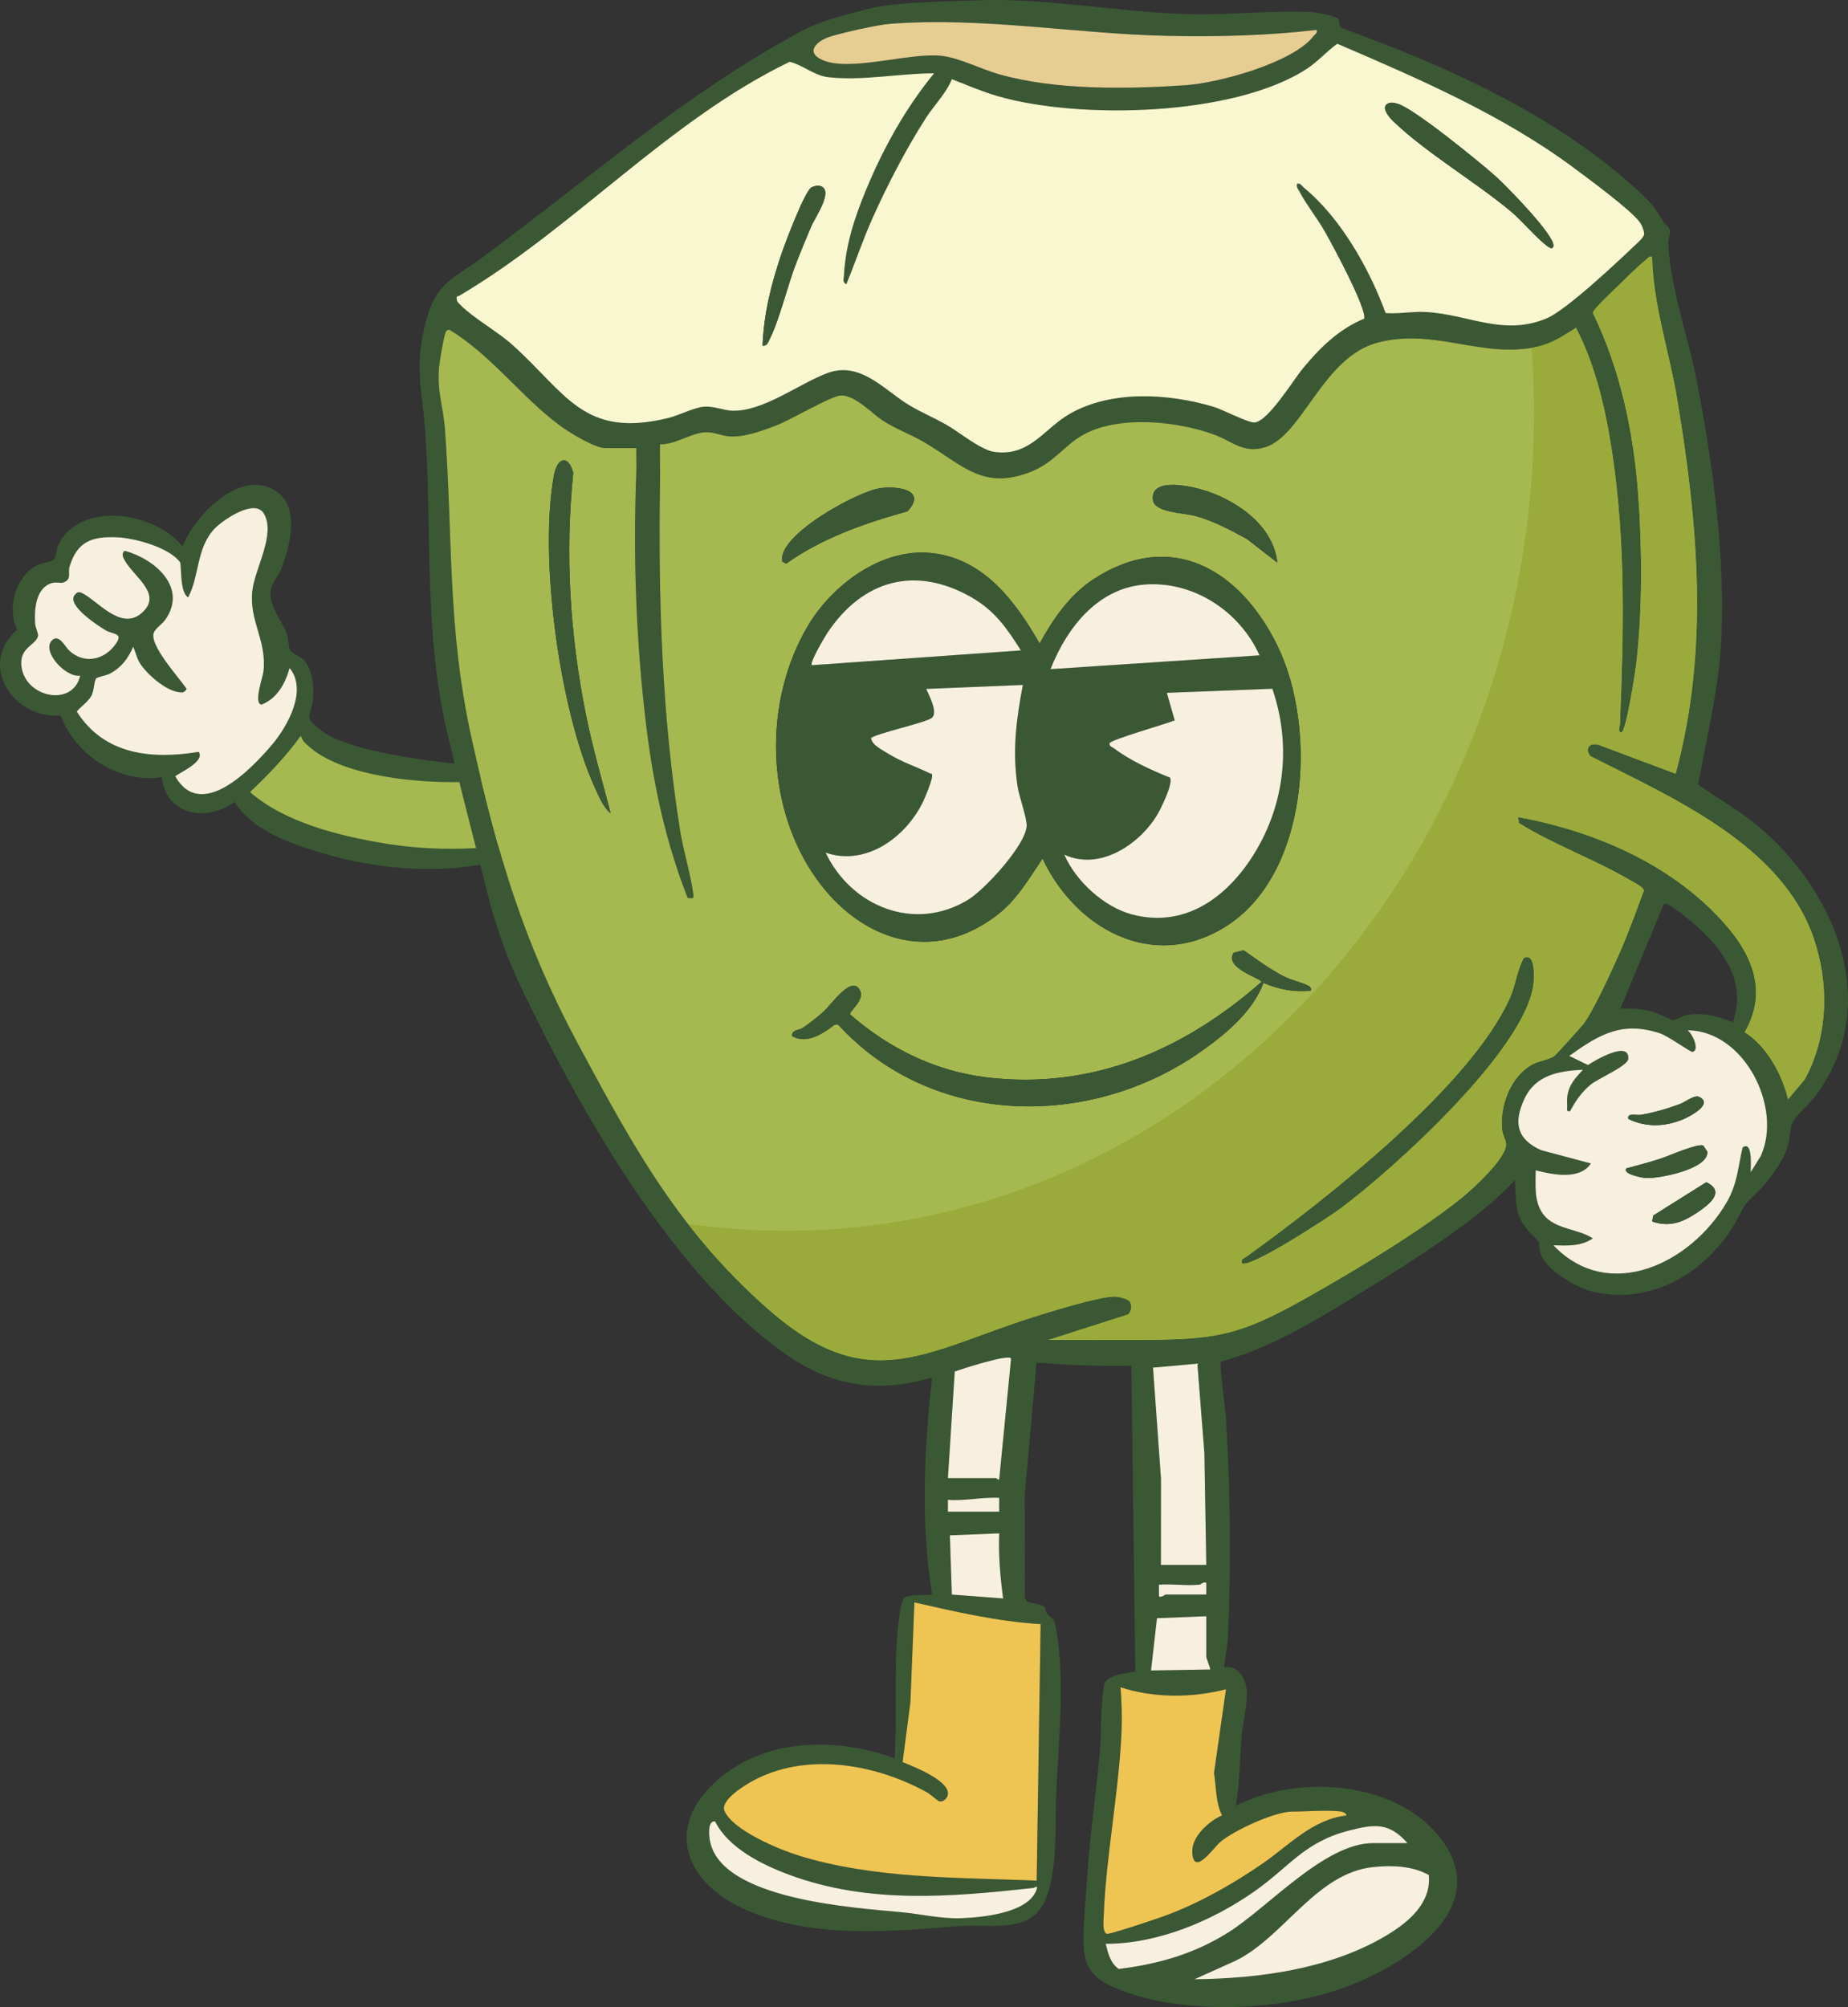 <svg viewBox="0 0 333.648 362.225" xmlns="http://www.w3.org/2000/svg" id="Layer_2"><rect x="0" y="0" width="333.648" height="362.225" fill="#333333" stroke="none"/><defs><style>.cls-1{fill:#f7f0de;}.cls-2{fill:#a5b950;}.cls-3{fill:#f9f7cf;}.cls-4{fill:#eec553;}.cls-5{fill:#3a5834;}.cls-6{fill:#9aab3b;}.cls-7{fill:#e6ce93;}</style></defs><g id="Layer_1-2"><path d="M99.105,138.427s-33.325,5.671-44.423-8.23l-11.403,13.416s12.02,16.728,54.163,8.689l1.664-13.875Z" class="cls-2"></path><path d="M99.105,138.427c-.021,1.26-13.276,2.599-14.89,2.67-7.997.351-22.049-.859-28.25-6.218-.732-.633-1.368-1.11-1.648-2.097-2.691,3.723-5.839,7.006-9.177,10.169,6.312,5.478,15.932,7.855,24.047,9.222,9.108,1.534,18.839,1.284,27.874-.505l.379.635c-11.051,6.199-26.788,5.27-38.691,1.822-5.815-1.684-13.068-4.069-16.403-9.394-5.03,3.647-12.324,2.499-13.125-4.461-7.71,1.14-15.571-3.906-18.274-11.149-8.596.718-15.031-9.205-7.857-15.487-1.896-3.884-.301-9.539,3.528-11.601.833-.448,2.68-.656,3.044-.997.561-.525.437-1.791.781-2.538,3.828-8.297,17.697-6.123,22.521.149,1.974-5.199,9.286-12.994,15.409-10.745,6.154,2.26,4.192,10.136,2.419,14.712-.47,1.214-1.607,2.482-1.884,3.816-.545,2.629,1.948,5.513,2.847,7.894.346.917.336,2.547.633,3.017.44.695,1.866,1.129,2.527,1.824,1.508,1.589,1.813,5.021,1.581,7.127-.365,3.31-1.966,2.888,1.765,5.724,4.734,3.599,20.723,5.688,26.975,6.022,4.021.214,8.542-.374,12.472.005.524.051,1.029-.205,1.397.384ZM47.191,127.163c-1.444-.26.254-4.88.377-5.972.634-5.603-2.603-9.114-2.017-14.51.444-4.092,4.316-10.288,2.074-14.019-1.652-2.749-7.406,1.181-8.923,2.79-3.248,3.442-2.678,8.449-4.727,12.36-1.594-.898-1.144-5.911-1.486-6.372-1.956-2.637-8.149-4.339-11.358-4.471-4.445-.182-7.2.673-8.588,5.35-.317,1.07.485,2.234-1.085,2.796-.653.234-1.459-.242-2.564.273-2.473,1.152-2.705,4.702-2.554,7.105.047.738.619,1.912.529,2.291-.407,1.708-3.486,2.063-2.982,5.596.792,5.557,9.291,7.275,10.6,1.544-2.562.472-7.124-4.444-5.07-6.385,1.242-1.173,2.356,1.189,3.017,1.819,2.651,2.527,6.284,1.855,8.392-1.034,1.568-2.148-.351-1.761-1.746-2.573-1.447-.842-7.072-4.53-5.605-6.359.375-.468.692-.659,1.284-.386,2.72,1.251,6.954,6.837,10.697,3.736,4.061-3.365-1.034-6.43-2.835-9.432-.34-.567-.822-1.396-.095-1.903,5.412,1.476,11.34,6.564,7.379,12.347-.59.861-1.636,1.485-2.075,2.289-1.18,2.163,4.68,8.427,5.876,10.317-.503.653-.646.662-1.4.562-2.354-.314-5.351-2.905-6.735-4.773-.868-1.172-.966-2.21-1.53-3.435-.889,2.104-2.139,3.77-4.206,4.864-.675.357-2.235.582-2.462.853-.433.518-.368,2.407-.965,3.309-.674,1.019-1.76,1.753-2.554,2.67,4.988,7.9,13.649,8.658,22.008,7.281,1.357,1.814-4.181,4.075-4.205,4.445,4.643,8.127,13.684-1.299,17.431-5.706,2.864-3.368,6.482-9.881,3.199-13.866-.77,2.761-2.28,5.557-5.096,6.601Z" class="cls-5"></path><path d="M47.191,127.163c2.816-1.044,4.326-3.84,5.096-6.601,3.282,3.985-.336,10.497-3.199,13.866-3.747,4.407-12.788,13.833-17.431,5.706.023-.37,5.561-2.631,4.205-4.445-8.359,1.377-17.021.619-22.008-7.281.794-.916,1.88-1.651,2.554-2.67.597-.902.532-2.791.965-3.309.226-.271,1.786-.496,2.462-.853,2.067-1.094,3.317-2.76,4.206-4.864.564,1.226.662,2.264,1.53,3.435,1.384,1.868,4.38,4.459,6.735,4.773.754.101.897.091,1.4-.562-1.195-1.891-7.056-8.155-5.876-10.317.438-.803,1.485-1.427,2.075-2.289,3.961-5.782-1.967-10.871-7.379-12.347-.726.507-.244,1.336.095,1.903,1.8,3.002,6.896,6.067,2.835,9.432-3.743,3.101-7.977-2.485-10.697-3.736-.592-.272-.909-.082-1.284.386-1.467,1.829,4.158,5.517,5.605,6.359,1.395.812,3.314.424,1.746,2.573-2.108,2.889-5.741,3.561-8.392,1.034-.661-.63-1.775-2.993-3.017-1.819-2.055,1.941,2.508,6.858,5.07,6.385-1.309,5.731-9.808,4.014-10.6-1.544-.504-3.534,2.575-3.888,2.982-5.596.09-.379-.482-1.553-.529-2.291-.152-2.403.081-5.953,2.554-7.105,1.105-.515,1.911-.039,2.564-.273,1.57-.563.768-1.727,1.085-2.796,1.388-4.676,4.142-5.532,8.588-5.35,3.209.132,9.402,1.834,11.358,4.471.342.461-.109,5.474,1.486,6.372,2.05-3.911,1.479-8.918,4.727-12.36,1.518-1.608,7.271-5.539,8.923-2.79,2.242,3.731-1.63,9.927-2.074,14.019-.586,5.396,2.651,8.908,2.017,14.51-.124,1.093-1.821,5.713-.377,5.972Z" class="cls-1"></path><path d="M318.21,149.78c-3.584-3.138-7.782-5.509-11.619-8.168,1.488-8.218,3.637-16.953,4.133-25.303.901-15.165-1.477-32.694-4.382-47.6-1.636-8.397-4.729-16.387-5.159-25.037-.027-.538.354-1.163.321-1.786-.065-1.223-.831-1.236-1.261-1.974-1.347-2.307-2.128-3.313-4.11-5.148-15.121-14.003-34.711-22.734-53.89-29.7-.592-.326-.365-1.404-.68-1.726-.399-.407-3.92-1.12-4.709-1.162-6.839-.362-14.951.569-22.106.382-12.364-.324-26.081-2.969-38.083-2.504-5.671.22-14.995.259-20.121,1.6-3.708.97-8.49,2.142-11.759,3.909-21.571,11.664-38.387,26.668-57.923,41.069-5.176,3.815-8.071,4.273-9.98,11.385-2.169,8.085-.601,12.541-.089,20.179,1.193,17.775-.19,33.19,3.302,51.179.813,4.191,6.532,26.222,8.538,34.315,1.447,4.86,3.103,9.579,5.288,14.174,10.589,22.273,27.868,52.881,48.474,66.898,8.166,5.555,16.348,6.648,25.896,3.838-1.472,12.951-2.094,26.279.001,39.165-1.125.179-4.561-.083-5.143.73-.759,1.058-1.198,6.725-1.28,8.338-.345,6.784.071,13.697-.343,20.488-10.116-3.71-22.668-3.723-31.337,3.38-10.871,8.905-6.51,19.541,5.251,24.312,12.078,4.9,25.442,3.55,38.021,2.581,4.314-.332,11.172,1.06,14.208-2.883,3.574-4.642,2.769-15.78,3.043-21.527.444-9.316,1.597-19.932-.026-29.144-.417-2.364-.674-1.622-1.641-2.811-.303-.373-.273-.979-.534-1.24-.531-.532-2.38-.633-3.135-.966l-.351-.718-.01-18.535,2.134-23.872c5.638.477,11.39.699,17.111.562l.712,55.193c-1.504.313-5.276.585-5.615,2.384-.72,3.826-.436,8.446-.799,12.393-.633,6.882-1.661,13.757-2.13,20.66-.251,3.692-1.128,12.094-.685,15.277.498,3.575,2.606,5.144,5.672,6.435,11.816,4.974,29.858,4.213,41.745-.262,10.652-4.01,27.163-14.515,16.474-27.333-8.306-9.959-25.419-10.901-36.503-5.34.738-4.231.71-8.668,1.072-12.989.246-2.93,1.666-6.983.427-9.694-.683-1.492-1.891-2.695-3.636-2.241.179-1.86.644-4.024.726-5.859.583-12.906.413-26.3-.375-39.181-.082-1.334-1.232-9.767-.919-10.171,8.479-2.262,15.912-6.737,23.327-11.228,6.774-4.103,14.316-8.827,20.651-13.534,3.251-2.415,6.329-5.041,9.114-7.978.198,4.678-.053,6.814,3.379,10.165,1.73,1.689.611.897,1.232,3.027.908,3.114,6.707,6.324,9.73,7.004,10.346,2.327,20.118-3.541,25.292-12.255,1.761-2.966,1.141-3.012,3.81-5.448,2.08-1.898,4.933-5.784,5.775-8.468.451-1.437.388-3.487,1.016-4.682.501-.951,2.985-3.172,3.861-4.329,12.182-16.087,4.324-36.205-9.403-48.226ZM149.779,6.642c2.225-.72,8.556-2.152,10.845-2.331,16.692-1.308,33.619,1.818,50.206,2.164,8.994.188,17.979-.034,26.897-1.081.163.62-.26.712-.531,1.068-3.69,4.858-17.184,8.516-23.132,8.915-10.668.716-23.424.923-33.67-1.969-3.321-.937-7.237-3.014-10.544-3.343-5.848-.582-16.473,2.972-21.404.75-3.139-1.415-.96-3.431,1.332-4.173ZM82.927,53.374c20.902-12.368,37.61-31.544,59.636-42.222,2.448.584,4.408,2.498,7.034,2.787,6.177.68,12.883-.709,19.051-.71-5.137,6.268-9.176,13.513-12.274,21.017-2.12,5.136-3.715,9.949-4.012,15.581-.036.669-.309,1.003.44,1.492,1.62-3.984,2.983-8.054,4.744-11.985,2.635-5.88,6.169-12.715,9.667-18.108,1.494-2.303,3.641-4.435,4.644-6.934,2.708,1.052,5.382,2.21,8.181,3.031,14.652,4.296,42.831,3.69,55.956-4.944,2.022-1.33,3.497-3.112,5.456-4.479,14.68,6.296,29.871,12.857,42.738,22.425,2.753,2.047,9.864,7.272,11.747,9.619.46.573.869,1.535.915,2.287-.068.679-1.263,1.656-1.786,2.155-3.184,3.038-12.293,11.587-15.787,13.056-7.856,3.303-14.042-.684-21.789-1.128-2.534-.145-4.855.377-7.319.195-2.954-8.024-8.074-17.137-14.754-22.633-.402-.33-.575-.864-1.245-.71-.158.665.226.985.482,1.473,1.213,2.304,3.192,4.773,4.563,7.188,1.34,2.362,7.495,13.725,7.089,15.678-4.632,1.933-7.91,5.17-11.058,8.963-1.735,2.091-6.29,9.6-8.753,9.775-1.151.082-5.706-2.328-7.453-2.847-8.075-2.401-18.311-3.015-25.828,1.246-4.751,2.693-7.23,7.792-13.673,6.917-2.464-.335-6.344-3.569-8.645-4.884-2.237-1.279-4.869-2.388-6.983-3.7-4.36-2.706-8.61-7.757-14.381-5.694-5.101,1.824-11.717,7.054-17.367,6.836-1.587-.061-3.29-.848-4.992-.729-1.838.129-4.56,1.566-6.52,2.046-15.351,3.765-18.434-4.531-28.201-13.256-2.616-2.337-7.155-4.916-9.276-7.104-.314-.324-.681-.573-.711-1.084-.113-.69.172-.449.463-.622ZM187.159,340.997c-1.423,4.252-9.804,5.059-13.689,5.185-3.632.118-7.111-.737-10.699-1.081-8.343-.801-32.887-2.23-34.631-13.083-.154-.955-.372-3.493.975-3.296,2.371,4.793,8.489,7.818,13.354,9.618,14.37,5.318,29.181,4.018,44.065,2.387.262-.029.925-.626.624.27ZM187.878,293.112l-.711,46.291c-14.208-.598-29.32-.288-43.005-4.537-3.503-1.088-11.851-4.542-13.351-8.027-.802-1.865,3.287-4.438,4.838-5.304,9.756-5.446,22.299-3.239,31.682,1.912.596.327,2.008,1.599,2.26,1.648.749.147,1.608-.635,1.556-1.51-.142-2.397-6.191-4.769-8.188-5.575l1.412-10.84.718-17.978c7.499,1.705,15.093,3.456,22.788,3.917ZM181.11,288.48l-9.258-.709-.357-10.686,8.906-.356c-.161,3.944.195,7.852.709,11.751ZM180.403,266.966c-.254.214-.449-.206-.538-.206h-8.724l1.234-19.241c.851-.316,10.121-3.345,10.167-2.297l-2.139,21.744ZM180.402,270.319l-.002,2.495h-9.258l-.002-2.139c3.116.256,6.16-.537,9.262-.356ZM250.301,349.303c-10.152,6.061-22.992,7.779-34.647,7.9l7.483-3.372c8.727-4.317,14.512-15.804,24.785-16.877,3.356-.351,7.071-.228,10.045,1.437.481,5.094-3.706,8.549-7.665,10.913ZM254.11,332.636h-6.232c-8.757,0-19.001,11.694-26.202,16.172-6.189,3.848-12.469,5.638-19.697,6.538-1.546-1.1-1.92-2.842-2.351-4.546,9.442.021,19.318-4.159,26.963-9.539,6.189-4.355,8.909-8.827,16.898-10.877,4.513-1.158,7.255-1.606,10.621,2.252ZM221.346,304.861l-2.163,15.135c.42,2.568.275,5.251,1.452,7.634-2.352,1.031-5.496,3.81-5.373,6.614.201,4.58,3.852-.789,5.016-1.791,2.445-2.106,9.889-5.515,13.002-5.515,2.621,0,6.474-.339,8.902,0,.145.02,1.018.35.888.709-6.124.712-10.324,5.367-15.053,8.629-5.381,3.711-11.473,7.172-17.617,9.445-1.259.466-10.026,3.435-10.557,3.281-.854-.249-.597-2.561-.565-3.366.429-10.815,2.695-21.957,3.196-32.766.127-2.758.044-5.631-.172-8.367,5.996,1.968,12.944,1.94,19.044.359ZM209.599,282.428l.015-15.505-1.439-20.102,8.007-.719,1.265,16.193.342,20.134h-8.19ZM217.789,287.769h-7.3c-.181,0-.747.566-1.245.354l-.002-2.135c2.349-.174,4.991.237,7.3,0,.248-.026.723-.56,1.244-.354l.002,2.135ZM208.885,292.04l8.904-.354v7.3c0,.312.811,2.242.712,2.311l-10.687.178,1.072-9.434ZM317.912,208.603l-1.84,2.961c.008-1.11.377-5.816-1.45-4.471-.873,3.714-.923,6.527-2.897,9.922-6.324,10.877-21.186,18.277-31.266,7.73,2.499.06,4.959.222,7.12-1.248-2.583-1.74-6.821-1.607-8.898-4.277-1.781-2.29-1.42-5.318-1.425-8.008,3.014.772,7.959,1.822,9.966-1.242l-8.999-2.399c-4.435-1.999-4.977-5.024-3.003-9.255,2.017-4.322,6.176-5.036,10.58-5.262-2.002,2.158-3.089,3.455-2.849,6.59.041.53-.278,1.031.53.881.951-1.823,2.131-3.499,3.74-4.808,1.378-1.121,6.648-3.316,6.753-4.615.278-3.458-6.109.314-7.275,1.11l-3.389-1.65c5.432-3.865,9.481-6.327,16.361-4.083,1.504.49,5.554,3.434,5.886,3.365,1.411-.294-.041-3.35-.884-3.913,10.218.062,17.207,13.905,13.239,22.671ZM292.568,182.009l7.836-18.871c.665-.567,5.636,3.716,6.411,4.447,4.864,4.58,8.43,9.963,6.045,16.919-2.579-1.103-5.451-1.827-8.279-1.34-.824.142-1.922.958-2.52.906-.604-.053-2.889-1.336-4.073-1.603-1.765-.399-3.61-.522-5.419-.457ZM325.839,194.809l-3.001,3.58c-1.083-4.549-3.91-9.603-7.834-12.114,3.914-6.698,1.786-13.112-2.863-18.675-9.398-11.244-23.888-17.551-38.089-20.128l.222,1.091c6.344,3.929,13.538,6.49,19.957,10.24.631.368,2.592,1.306,2.554,1.948-1.442,3.862-2.826,7.766-4.511,11.53-1.315,2.938-4.723,10.5-6.527,12.702-.48.587-4.799,5.35-5.098,5.584-.85.664-2.724.879-3.865,1.477-4.025,2.107-6.054,7.525-5.585,11.868.102.953.652,1.771.71,2.535.188,2.476-6.007,8.117-8.018,9.737-7.514,6.055-19.197,13.064-27.702,17.876-12.559,7.106-16.631,7.736-31.027,7.758-5.286.008-10.577.027-15.859.011l14.355-4.601c.623-.409.818-1.8.28-2.374-.381-.465-2.085-.851-2.707-.851-2.876-.002-11.884,2.803-15.052,3.818-19.55,6.265-29.533,14.297-47.63-1.676-16.003-14.125-24.114-29.003-34.058-47.486-10.084-18.743-14.736-34.663-19.349-55.429-4.399-19.8-3.357-36.041-4.808-55.727-.33-4.488-1.614-7.158-.966-12.015.166-1.246.692-4.269,1.038-5.372.107-.343.388-.691.784-.571,7.551,4.586,12.873,12.043,19.833,17.21,1.718,1.275,6.317,4.126,8.337,4.126h5.519c-.035,1.477.053,2.968-.003,4.447-.587,15.199-.035,30.742,1.828,45.895,1.313,10.683,3.537,20.822,7.449,30.836.63-.02,1.139.33,1.039-.504-.425-3.558-1.778-7.804-2.375-11.519-3.355-20.868-3.98-42.259-3.65-63.265.035-2.194-.072-4.397.002-6.587,2.654.075,5.557-1.985,8.002-2.164,1.68-.123,3.002.639,4.609.736,2.686.163,5.881-1.026,8.375-1.977,2.522-.962,9.883-5.32,11.635-5.41,2.523-.13,5.654,3.25,7.485,4.462,2.357,1.56,5.055,2.503,7.476,3.919,7.082,4.144,10.71,8.864,19.472,5.351,4.246-1.702,6.005-4.889,9.602-6.779,6.422-3.375,16.842-2.328,23.481.15,3.265,1.218,5.272,3.466,9.163,2.224,6.742-2.152,10.36-16.287,20.291-18.875,10.303-2.685,18.937,2.988,28.863.732,2.685-.61,4.633-1.975,6.909-3.392,3.608,6.938,5.392,14.908,6.551,22.667,2.472,16.54,2.064,32.401,1.377,48.981-.01.263-.453,1.359.285,1.338.833-.024,2.516-11.007,2.666-12.282,1.133-9.595,1.081-20.964.357-30.615-.849-11.317-3.207-22.554-8.18-32.774.013-.629,3.186-3.57,3.905-4.268,1.521-1.477,4.16-4.156,5.7-5.338.357-.274.452-.691,1.069-.53.227,8.809,3.143,17.191,4.58,25.865,3.737,22.549,5.756,45.059-.309,67.427l-13.871-5.196c-1.623-.517-2.608.637-1.538,2.012,14.742,7.498,34.579,15.984,40.346,32.911,2.811,8.249,2.615,17.728-1.63,25.444Z" class="cls-5"></path><path d="M114.88,80.883c-.035,1.477.054,2.968-.004,4.447-.587,15.199-.035,30.742,1.828,45.895,1.314,10.683,3.536,20.822,7.449,30.836.629-.02,1.139.33,1.039-.504-.425-3.558-1.778-7.804-2.375-11.519-3.356-20.868-3.981-42.259-3.65-63.265.035-2.194-.072-4.397.002-6.587,2.655.075,5.557-1.984,8.002-2.164,1.68-.123,3.002.639,4.609.736,2.686.163,5.881-1.026,8.375-1.977,2.521-.962,9.882-5.32,11.634-5.41,2.523-.13,5.654,3.25,7.486,4.462,2.357,1.56,5.055,2.503,7.475,3.919,7.083,4.144,10.71,8.864,19.473,5.351,4.245-1.702,6.004-4.888,9.601-6.779,6.422-3.375,16.842-2.328,23.481.15,3.266,1.218,5.273,3.466,9.164,2.224,6.742-2.152,10.36-16.287,20.291-18.875,10.303-2.685,18.937,2.988,28.863.732,2.685-.61,4.633-1.975,6.909-3.392,3.608,6.938,5.392,14.908,6.551,22.667,2.472,16.54,2.064,32.401,1.378,48.981-.011.263-.454,1.359.284,1.338.833-.023,2.516-11.008,2.666-12.282,1.133-9.595,1.08-20.964.357-30.615-.849-11.317-3.207-22.554-8.18-32.774.014-.629,3.186-3.57,3.905-4.268,1.521-1.477,4.159-4.156,5.7-5.339.357-.274.452-.691,1.069-.53.227,8.809,3.142,17.191,4.58,25.866,3.737,22.549,5.756,45.059-.31,67.427l-13.872-5.196c-1.623-.517-2.608.637-1.538,2.012,14.742,7.498,34.579,15.983,40.346,32.911,2.81,8.249,2.615,17.728-1.63,25.444l-3.001,3.58c-1.083-4.549-3.91-9.603-7.834-12.114,3.914-6.698,1.786-13.112-2.863-18.675-9.398-11.244-23.888-17.551-38.089-20.128l.221,1.091c6.344,3.929,13.539,6.49,19.957,10.24.63.368,2.592,1.306,2.554,1.948-1.442,3.862-2.826,7.766-4.511,11.53-1.316,2.938-4.722,10.5-6.526,12.702-.481.587-4.799,5.35-5.098,5.584-.85.664-2.723.879-3.865,1.477-4.025,2.107-6.053,7.525-5.585,11.868.103.953.652,1.771.71,2.535.188,2.476-6.008,8.117-8.018,9.737-7.514,6.055-19.197,13.064-27.703,17.876-12.559,7.106-16.63,7.735-31.026,7.758-5.286.008-10.577.027-15.859.011l14.355-4.601c.623-.409.817-1.799.28-2.374-.38-.465-2.085-.851-2.707-.851-2.875-.001-11.884,2.803-15.051,3.818-19.55,6.265-29.533,14.297-47.63-1.676-16.004-14.125-24.114-29.003-34.058-47.486-10.084-18.743-14.736-34.662-19.349-55.429-4.398-19.8-3.357-36.041-4.808-55.727-.331-4.488-1.615-7.158-.967-12.015.166-1.246.693-4.269,1.038-5.372.107-.343.388-.691.785-.571,7.551,4.586,12.873,12.043,19.833,17.21,1.718,1.275,6.317,4.126,8.337,4.126h5.519ZM110.247,146.759c-1.528-5.917-3.258-11.784-4.461-17.791-2.898-14.475-3.797-28.895-2.285-43.631-.893-3.344-2.89-2.809-3.488.444-2.741,14.913,1.02,42.322,7.327,56.232.71,1.566,1.568,3.723,2.907,4.745ZM230.606,101.534c-.696-6.868-7.783-11.603-13.963-13.274-2.206-.596-9.055-2.082-8.477,2.038.309,2.207,5.672,2.295,7.562,2.794,3.276.866,6.407,2.561,9.37,4.162l5.509,4.28ZM158.948,88.097c-4.082.558-18.68,8.483-17.719,13.254l.712.369c6.498-4.623,14.246-7.319,21.902-9.441,3.587-3.838-1.705-4.618-4.894-4.182ZM188.229,154.95c5.934,12.614,19.794,20.42,32.872,12.392,15.287-9.385,16.754-35.959,9.569-50.734-6.643-13.66-19.092-21.306-33.224-12.091-4.317,2.815-7.309,7.181-9.747,11.612-4.389-7.633-10.119-15.384-19.628-16.33-8.974-.892-17.88,5.778-22.272,13.25-7.517,12.786-7.627,30.158-.089,42.94,7.344,12.453,21.138,18.932,33.947,9.434,3.883-2.88,5.915-6.565,8.572-10.473ZM236.659,178.805c.114-.595-.131-.747-.617-.982-1.241-.598-2.85-.89-4.374-1.68-2.512-1.302-4.819-3.034-7.138-4.641l-1.783.428c-1.854,2.783,5.017,4.65,5.004,5.275-13.996,12.311-30.608,19.513-49.623,17.226-9.258-1.113-17.67-5.252-24.631-11.35-.247-.576,2.616-2.48,1.8-4.26-1.43-3.124-5.201,2.491-6.586,3.731-1.011.905-2.673,2.236-3.798,2.967-.68.442-2.034.327-1.903,1.473,2.673,1.507,5.555-.433,7.728-2.092l.568-.002c17.035,18.691,45.771,18.936,65.731,4.731,4.427-3.151,9.141-7.081,11.082-12.247,2.806,1.203,5.468,1.689,8.54,1.423ZM224.2,227.945c1.275,1.134,15.806-8.365,17.772-9.821,9.574-7.095,33.544-28.794,34.889-40.601.124-1.088.363-5.739-1.751-4.608-1.202,2.171-1.396,4.698-2.478,7.143-7.075,15.989-33.354,36.501-47.605,46.758-.443.319-.988.375-.826,1.129Z" class="cls-2"></path><path d="M234.171,33.169c-.158.666.225.985.482,1.473,1.213,2.304,3.192,4.773,4.562,7.188,1.341,2.362,7.495,13.725,7.089,15.678-4.632,1.933-7.91,5.17-11.058,8.963-1.735,2.091-6.291,9.6-8.753,9.775-1.151.082-5.706-2.327-7.453-2.847-8.075-2.401-18.311-3.015-25.828,1.246-4.751,2.693-7.23,7.792-13.673,6.917-2.464-.335-6.344-3.569-8.645-4.884-2.237-1.279-4.869-2.388-6.983-3.7-4.36-2.706-8.61-7.757-14.381-5.694-5.101,1.824-11.717,7.054-17.367,6.837-1.587-.061-3.29-.848-4.992-.729-1.838.129-4.56,1.566-6.52,2.047-15.352,3.765-18.434-4.531-28.201-13.256-2.616-2.337-7.155-4.916-9.276-7.104-.315-.324-.681-.573-.711-1.084-.113-.69.173-.449.464-.622,20.902-12.368,37.609-31.544,59.636-42.222,2.448.584,4.407,2.498,7.034,2.787,6.177.68,12.883-.709,19.052-.71-5.136,6.268-9.177,13.513-12.274,21.017-2.12,5.136-3.715,9.949-4.013,15.581-.035.668-.309,1.003.44,1.492,1.62-3.984,2.983-8.054,4.744-11.985,2.635-5.88,6.168-12.715,9.667-18.108,1.494-2.303,3.641-4.435,4.644-6.934,2.708,1.052,5.381,2.21,8.181,3.031,14.652,4.296,42.831,3.69,55.956-4.944,2.022-1.33,3.497-3.112,5.456-4.479,14.68,6.296,29.871,12.857,42.738,22.425,2.753,2.047,9.864,7.272,11.747,9.619.46.573.869,1.535.915,2.287-.068.679-1.264,1.656-1.786,2.155-3.184,3.038-12.292,11.587-15.787,13.056-7.856,3.303-14.042-.684-21.789-1.128-2.534-.145-4.854.377-7.319.195-2.954-8.024-8.075-17.137-14.754-22.633-.402-.33-.575-.864-1.245-.71ZM250.779,18.606c-1.759.586.131,2.671.835,3.347,5.886,5.643,14.718,10.818,21.18,16.209,2.018,1.684,5.008,5.249,6.775,6.401.469.306.816.352.891-.187.265-1.891-8.546-10.862-10.323-12.461-2.789-2.511-14.936-12.411-17.799-13.182-.514-.138-1.026-.305-1.56-.127ZM137.671,62.364c.803.137.963-.511,1.246-1.065,1.843-3.606,3.271-9.861,4.895-13.978.866-2.195,1.764-4.394,2.697-6.562.62-1.441,4.138-6.493,1.588-7.186-.551-.122-1.16-.004-1.633.288-1.195.737-4.596,9.72-5.24,11.583-1.932,5.589-3.297,10.954-3.552,16.919Z" class="cls-3"></path><path d="M187.878,293.112l-.711,46.292c-14.208-.598-29.32-.288-43.005-4.537-3.503-1.088-11.852-4.542-13.35-8.027-.802-1.865,3.287-4.438,4.838-5.304,9.756-5.446,22.299-3.239,31.682,1.912.596.327,2.008,1.599,2.26,1.648.749.147,1.608-.635,1.556-1.51-.142-2.397-6.192-4.769-8.188-5.575l1.413-10.84.718-17.978c7.5,1.705,15.094,3.456,22.788,3.917Z" class="cls-4"></path><path d="M304.674,185.932c10.218.062,17.207,13.905,13.239,22.671l-1.84,2.961c.007-1.11.377-5.816-1.45-4.471-.873,3.714-.923,6.527-2.897,9.922-6.325,10.877-21.186,18.277-31.265,7.73,2.498.06,4.959.222,7.12-1.248-2.583-1.74-6.822-1.607-8.898-4.277-1.781-2.29-1.42-5.318-1.424-8.009,3.013.772,7.959,1.822,9.966-1.242l-8.999-2.399c-4.436-1.999-4.977-5.024-3.003-9.255,2.017-4.322,6.176-5.036,10.58-5.262-2.002,2.158-3.089,3.455-2.849,6.589.041.53-.277,1.031.529.881.952-1.823,2.131-3.499,3.74-4.808,1.378-1.121,6.649-3.316,6.753-4.615.278-3.458-6.109.314-7.275,1.11l-3.388-1.65c5.432-3.865,9.481-6.327,16.361-4.083,1.504.491,5.554,3.434,5.886,3.365,1.412-.294-.041-3.35-.884-3.913ZM293.993,201.947c3.243,1.544,6.554,1.424,9.854.069,1.311-.539,5.651-2.842,2.859-4.083-.803-.357-2.529,1-3.463,1.343-2.274.834-4.587,1.507-6.98,1.922-.851.147-2.571-.441-2.27.75ZM293.637,210.858c-.796,1.045,2.987,1.705,3.429,1.736,2.387.169,11.459-1.612,11.186-4.746l-.734-1.1c-.932-.463-6.197,1.842-7.644,2.333-2.033.69-4.171,1.198-6.237,1.777ZM298.283,220.444c3.174,1.09,5.555.124,8.139-1.61,2.038-1.367,5.25-3.758,1.645-5.478l-9.584,6.016-.2,1.072Z" class="cls-1"></path><path d="M242.181,326.939c.146.02,1.019.35.888.708-6.124.712-10.324,5.367-15.053,8.629-5.381,3.711-11.473,7.172-17.617,9.445-1.259.466-10.026,3.435-10.557,3.281-.854-.249-.597-2.561-.565-3.366.429-10.815,2.695-21.957,3.196-32.766.128-2.758.044-5.631-.171-8.367,5.996,1.969,12.944,1.94,19.044.359l-2.164,15.135c.421,2.568.275,5.251,1.452,7.634-2.353,1.031-5.496,3.811-5.373,6.614.201,4.58,3.852-.789,5.016-1.791,2.445-2.106,9.889-5.515,13.002-5.515,2.621,0,6.474-.339,8.902,0Z" class="cls-4"></path><path d="M237.728,5.394c.162.619-.26.712-.531,1.068-3.69,4.858-17.184,8.516-23.133,8.915-10.668.716-23.423.923-33.669-1.969-3.322-.937-7.238-3.014-10.544-3.343-5.848-.582-16.473,2.972-21.403.75-3.139-1.415-.96-3.431,1.332-4.173,2.225-.72,8.556-2.152,10.844-2.331,16.692-1.308,33.619,1.818,50.206,2.164,8.994.188,17.979-.034,26.898-1.081Z" class="cls-7"></path><path d="M257.966,338.39c.481,5.094-3.705,8.549-7.665,10.913-10.152,6.061-22.993,7.779-34.647,7.9l7.483-3.373c8.726-4.317,14.511-15.803,24.785-16.877,3.356-.351,7.071-.228,10.045,1.437Z" class="cls-1"></path><polygon points="209.599 282.428 209.613 266.923 208.174 246.821 216.181 246.102 217.447 262.294 217.789 282.428 209.599 282.428" class="cls-1"></polygon><path d="M129.116,328.722c2.371,4.793,8.489,7.818,13.354,9.618,14.37,5.318,29.181,4.018,44.065,2.387.261-.029.925-.626.624.271-1.424,4.252-9.805,5.059-13.689,5.185-3.632.118-7.111-.737-10.699-1.081-8.343-.801-32.887-2.229-34.631-13.083-.153-.955-.371-3.493.976-3.296Z" class="cls-1"></path><path d="M254.11,332.636h-6.232c-8.757,0-19.001,11.694-26.202,16.172-6.189,3.848-12.469,5.638-19.697,6.538-1.546-1.1-1.919-2.842-2.35-4.546,9.442.021,19.318-4.159,26.963-9.539,6.188-4.355,8.91-8.827,16.898-10.877,4.514-1.158,7.255-1.606,10.62,2.252Z" class="cls-1"></path><path d="M171.141,266.76l1.234-19.241c.852-.316,10.122-3.345,10.167-2.297l-2.138,21.744c-.255.214-.449-.206-.538-.206h-8.724Z" class="cls-1"></path><path d="M180.401,276.729c-.162,3.944.194,7.852.709,11.751l-9.258-.708-.356-10.686,8.906-.356Z" class="cls-1"></path><path d="M217.789,291.686v7.3c0,.312.811,2.242.712,2.311l-10.687.178,1.071-9.434,8.904-.354Z" class="cls-1"></path><path d="M171.141,272.814l-.002-2.138c3.116.256,6.16-.537,9.262-.356l-.002,2.494h-9.258Z" class="cls-1"></path><path d="M216.542,285.989c.248-.025.724-.559,1.244-.354l.002,2.135h-7.3c-.181,0-.746.565-1.244.354l-.002-2.135c2.348-.174,4.991.237,7.3,0Z" class="cls-1"></path><path d="M188.229,154.95c-2.657,3.908-4.689,7.593-8.572,10.473-12.809,9.498-26.603,3.019-33.947-9.434-7.538-12.782-7.427-30.154.089-42.94,4.393-7.472,13.298-14.142,22.272-13.25,9.509.946,15.239,8.697,19.628,16.33,2.438-4.431,5.43-8.797,9.747-11.612,14.132-9.215,26.581-1.569,33.224,12.091,7.185,14.774,5.718,41.349-9.569,50.734-13.078,8.028-26.938.222-32.872-12.392ZM146.573,120.05l37.737-2.668c-2.493-3.982-4.766-7.216-8.924-9.586-10.149-5.785-19.601-3.128-25.975,6.372-.488.727-3.28,5.459-2.838,5.883ZM227.403,118.268c-3.496-7.76-11.51-13.176-20.116-12.811-8.865.375-14.587,7.638-17.627,15.306l37.743-2.494ZM184.674,123.613l-17.449.716c.504,1.143,2.111,4.164,1.078,5.172-.928.906-10.462,2.933-11.048,3.732.172,1.23,2.066,2.131,3.095,2.774,2.444,1.528,5.002,2.326,7.494,3.541.412.201.478-.093.444.595-.039.773-1.198,3.626-1.603,4.474-3.071,6.438-10.31,11.78-17.619,9.265,4.631,9.744,16.087,14.399,25.751,8.481,2.995-1.834,10.384-9.865,10.543-13.317.065-1.414-1.376-5.299-1.658-7.193-.944-6.336-.231-12.018.972-18.24ZM192.154,154.237c2.06,4.761,7.137,9.435,12.182,10.782,9.207,2.459,16.626-2.638,21.512-10.023,6.046-9.137,7.441-20.297,3.869-30.696l-19.048.74,1.423,4.974c-1.41.581-11.609,3.503-11.75,4.11-.137.59.494.699.823.95,2.852,2.178,6.731,3.925,10.06,5.26.682.989-1.702,5.764-2.402,6.896-3.289,5.319-10.404,9.945-16.669,7.007Z" class="cls-5"></path><path d="M236.659,178.805c-3.072.266-5.735-.22-8.54-1.423-1.941,5.166-6.655,9.096-11.082,12.247-19.96,14.205-48.695,13.96-65.731-4.731l-.568.002c-2.172,1.66-5.055,3.599-7.728,2.092-.131-1.146,1.223-1.031,1.903-1.473,1.125-.732,2.787-2.062,3.798-2.967,1.385-1.24,5.156-6.855,6.586-3.731.815,1.781-2.048,3.684-1.8,4.26,6.961,6.098,15.373,10.237,24.631,11.35,19.014,2.287,35.626-4.915,49.623-17.226.013-.624-6.858-2.492-5.004-5.275l1.783-.428c2.319,1.607,4.626,3.339,7.138,4.641,1.524.79,3.133,1.082,4.374,1.68.486.234.731.386.617.982Z" class="cls-5"></path><path d="M224.2,227.945c-.163-.754.383-.811.826-1.129,14.252-10.257,40.53-30.768,47.605-46.758,1.082-2.445,1.276-4.972,2.478-7.143,2.114-1.131,1.875,3.519,1.751,4.608-1.344,11.807-25.315,33.506-34.889,40.601-1.966,1.457-16.497,10.956-17.772,9.821Z" class="cls-5"></path><path d="M110.247,146.759c-1.339-1.022-2.197-3.179-2.907-4.745-6.306-13.91-10.068-41.319-7.327-56.232.598-3.253,2.595-3.788,3.488-.444-1.512,14.736-.613,29.156,2.285,43.631,1.203,6.007,2.932,11.875,4.461,17.791Z" class="cls-5"></path><path d="M158.948,88.097c3.189-.436,8.481.343,4.894,4.182-7.656,2.123-15.403,4.818-21.902,9.441l-.712-.369c-.961-4.771,13.637-12.696,17.719-13.254Z" class="cls-5"></path><path d="M230.606,101.534l-5.509-4.28c-2.962-1.6-6.093-3.295-9.37-4.162-1.889-.5-7.252-.588-7.562-2.794-.578-4.12,6.271-2.635,8.477-2.038,6.18,1.671,13.267,6.406,13.963,13.274Z" class="cls-5"></path><path d="M250.779,18.606c.534-.178,1.047-.011,1.56.127,2.863.771,15.01,10.671,17.799,13.182,1.776,1.599,10.587,10.57,10.323,12.461-.075.539-.423.493-.891.187-1.767-1.153-4.757-4.718-6.775-6.401-6.462-5.391-15.294-10.566-21.18-16.209-.705-.676-2.594-2.761-.835-3.347Z" class="cls-5"></path><path d="M137.671,62.364c.255-5.966,1.62-11.33,3.552-16.919.644-1.863,4.045-10.846,5.24-11.583.473-.292,1.083-.41,1.633-.288,2.55.692-.968,5.744-1.588,7.186-.933,2.168-1.831,4.366-2.697,6.562-1.624,4.117-3.052,10.372-4.895,13.978-.283.554-.443,1.202-1.246,1.065Z" class="cls-5"></path><path d="M293.637,210.858c2.065-.579,4.204-1.087,6.237-1.777,1.447-.492,6.712-2.796,7.644-2.333l.734,1.1c.274,3.134-8.799,4.916-11.186,4.746-.442-.031-4.226-.691-3.429-1.736Z" class="cls-5"></path><path d="M298.283,220.444l.2-1.072,9.584-6.016c3.605,1.72.393,4.11-1.645,5.478-2.584,1.734-4.964,2.7-8.139,1.61Z" class="cls-5"></path><path d="M293.993,201.947c-.3-1.19,1.419-.602,2.27-.75,2.393-.415,4.706-1.087,6.98-1.922.933-.342,2.659-1.7,3.463-1.343,2.792,1.241-1.548,3.544-2.859,4.083-3.3,1.355-6.611,1.475-9.854-.069Z" class="cls-5"></path><path d="M192.154,154.237c6.265,2.938,13.381-1.688,16.669-7.007.7-1.132,3.084-5.907,2.402-6.896-3.328-1.335-7.207-3.082-10.06-5.26-.33-.252-.96-.36-.823-.95.141-.606,10.34-3.528,11.75-4.11l-1.423-4.974,19.048-.74c3.572,10.4,2.177,21.559-3.869,30.696-4.886,7.385-12.304,12.482-21.512,10.023-5.045-1.347-10.122-6.021-12.182-10.782Z" class="cls-1"></path><path d="M184.674,123.613c-1.202,6.222-1.916,11.905-.972,18.24.282,1.894,1.723,5.779,1.658,7.193-.159,3.453-7.548,11.483-10.543,13.317-9.664,5.918-21.12,1.263-25.751-8.481,7.31,2.515,14.548-2.827,17.619-9.265.405-.848,1.563-3.7,1.603-4.474.035-.689-.031-.394-.444-.595-2.492-1.215-5.05-2.013-7.494-3.541-1.029-.643-2.923-1.544-3.095-2.774.585-.8,10.12-2.826,11.048-3.732,1.033-1.008-.574-4.028-1.078-5.172l17.449-.716Z" class="cls-1"></path><path d="M227.403,118.268l-37.743,2.494c3.04-7.667,8.763-14.931,17.627-15.306,8.606-.364,16.62,5.052,20.116,12.811Z" class="cls-1"></path><path d="M146.573,120.05c-.443-.423,2.35-5.156,2.838-5.883,6.374-9.5,15.826-12.158,25.975-6.372,4.157,2.37,6.431,5.604,8.924,9.586l-37.737,2.668Z" class="cls-1"></path><path d="M327.475,169.377c-5.784-16.928-25.604-25.434-40.349-32.92-1.078-1.389-.085-2.524,1.531-2.013l13.865,5.189c6.068-22.372,4.055-44.885.312-67.427-1.418-8.676-4.338-17.041-4.565-25.859-.624-.17-.709.255-1.077.539-1.531,1.162-4.168,3.856-5.699,5.331-.709.709-3.885,3.629-3.913,4.253,4.99,10.236,7.344,21.464,8.195,32.778.709,9.669.765,21.039-.369,30.623-.142,1.276-1.814,12.249-2.665,12.278-.737.028-.284-1.077-.284-1.333.68-16.587,1.106-32.438-1.361-48.997-1.162-7.741-2.949-15.709-6.55-22.655-2.296,1.418-4.224,2.779-6.918,3.403-.368.085-.737.17-1.106.227.283,3.856.425,7.769.425,11.71,0,81.519-60.509,147.614-135.166,147.614-5.955,0-11.795-.425-17.551-1.248,4.083,5.274,8.704,10.321,14.319,15.283,18.09,15.964,28.071,7.939,47.635,1.673,3.176-1.021,12.164-3.828,15.056-3.828.624,0,2.325.397,2.694.851.539.596.341,1.985-.283,2.382l-14.348,4.593c5.274.028,10.576,0,15.85,0,14.404-.028,18.487-.652,31.049-7.769,8.506-4.792,20.188-11.824,27.702-17.864,1.985-1.616,8.194-7.259,7.995-9.754-.057-.765-.595-1.559-.709-2.523-.453-4.338,1.56-9.754,5.586-11.881,1.162-.596,3.033-.794,3.884-1.474.283-.227,4.593-4.99,5.076-5.586,1.814-2.183,5.217-9.754,6.549-12.703,1.673-3.743,3.063-7.656,4.509-11.512,0-.652-1.928-1.588-2.552-1.956-6.437-3.743-13.639-6.295-19.962-10.236l-.227-1.106c14.206,2.58,28.695,8.903,38.08,20.132,4.651,5.586,6.777,11.994,2.865,18.686,3.941,2.495,6.748,7.571,7.825,12.107l3.006-3.573c4.253-7.713,4.452-17.211,1.645-25.434ZM275.104,172.921c2.127-1.134,1.871,3.516,1.758,4.594-1.333,11.824-25.32,33.515-34.905,40.604-1.956,1.474-16.473,10.973-17.749,9.839-.17-.766.368-.822.822-1.134,14.233-10.264,40.518-30.765,47.607-46.757,1.078-2.467,1.276-4.99,2.467-7.145Z" class="cls-6"></path></g></svg>